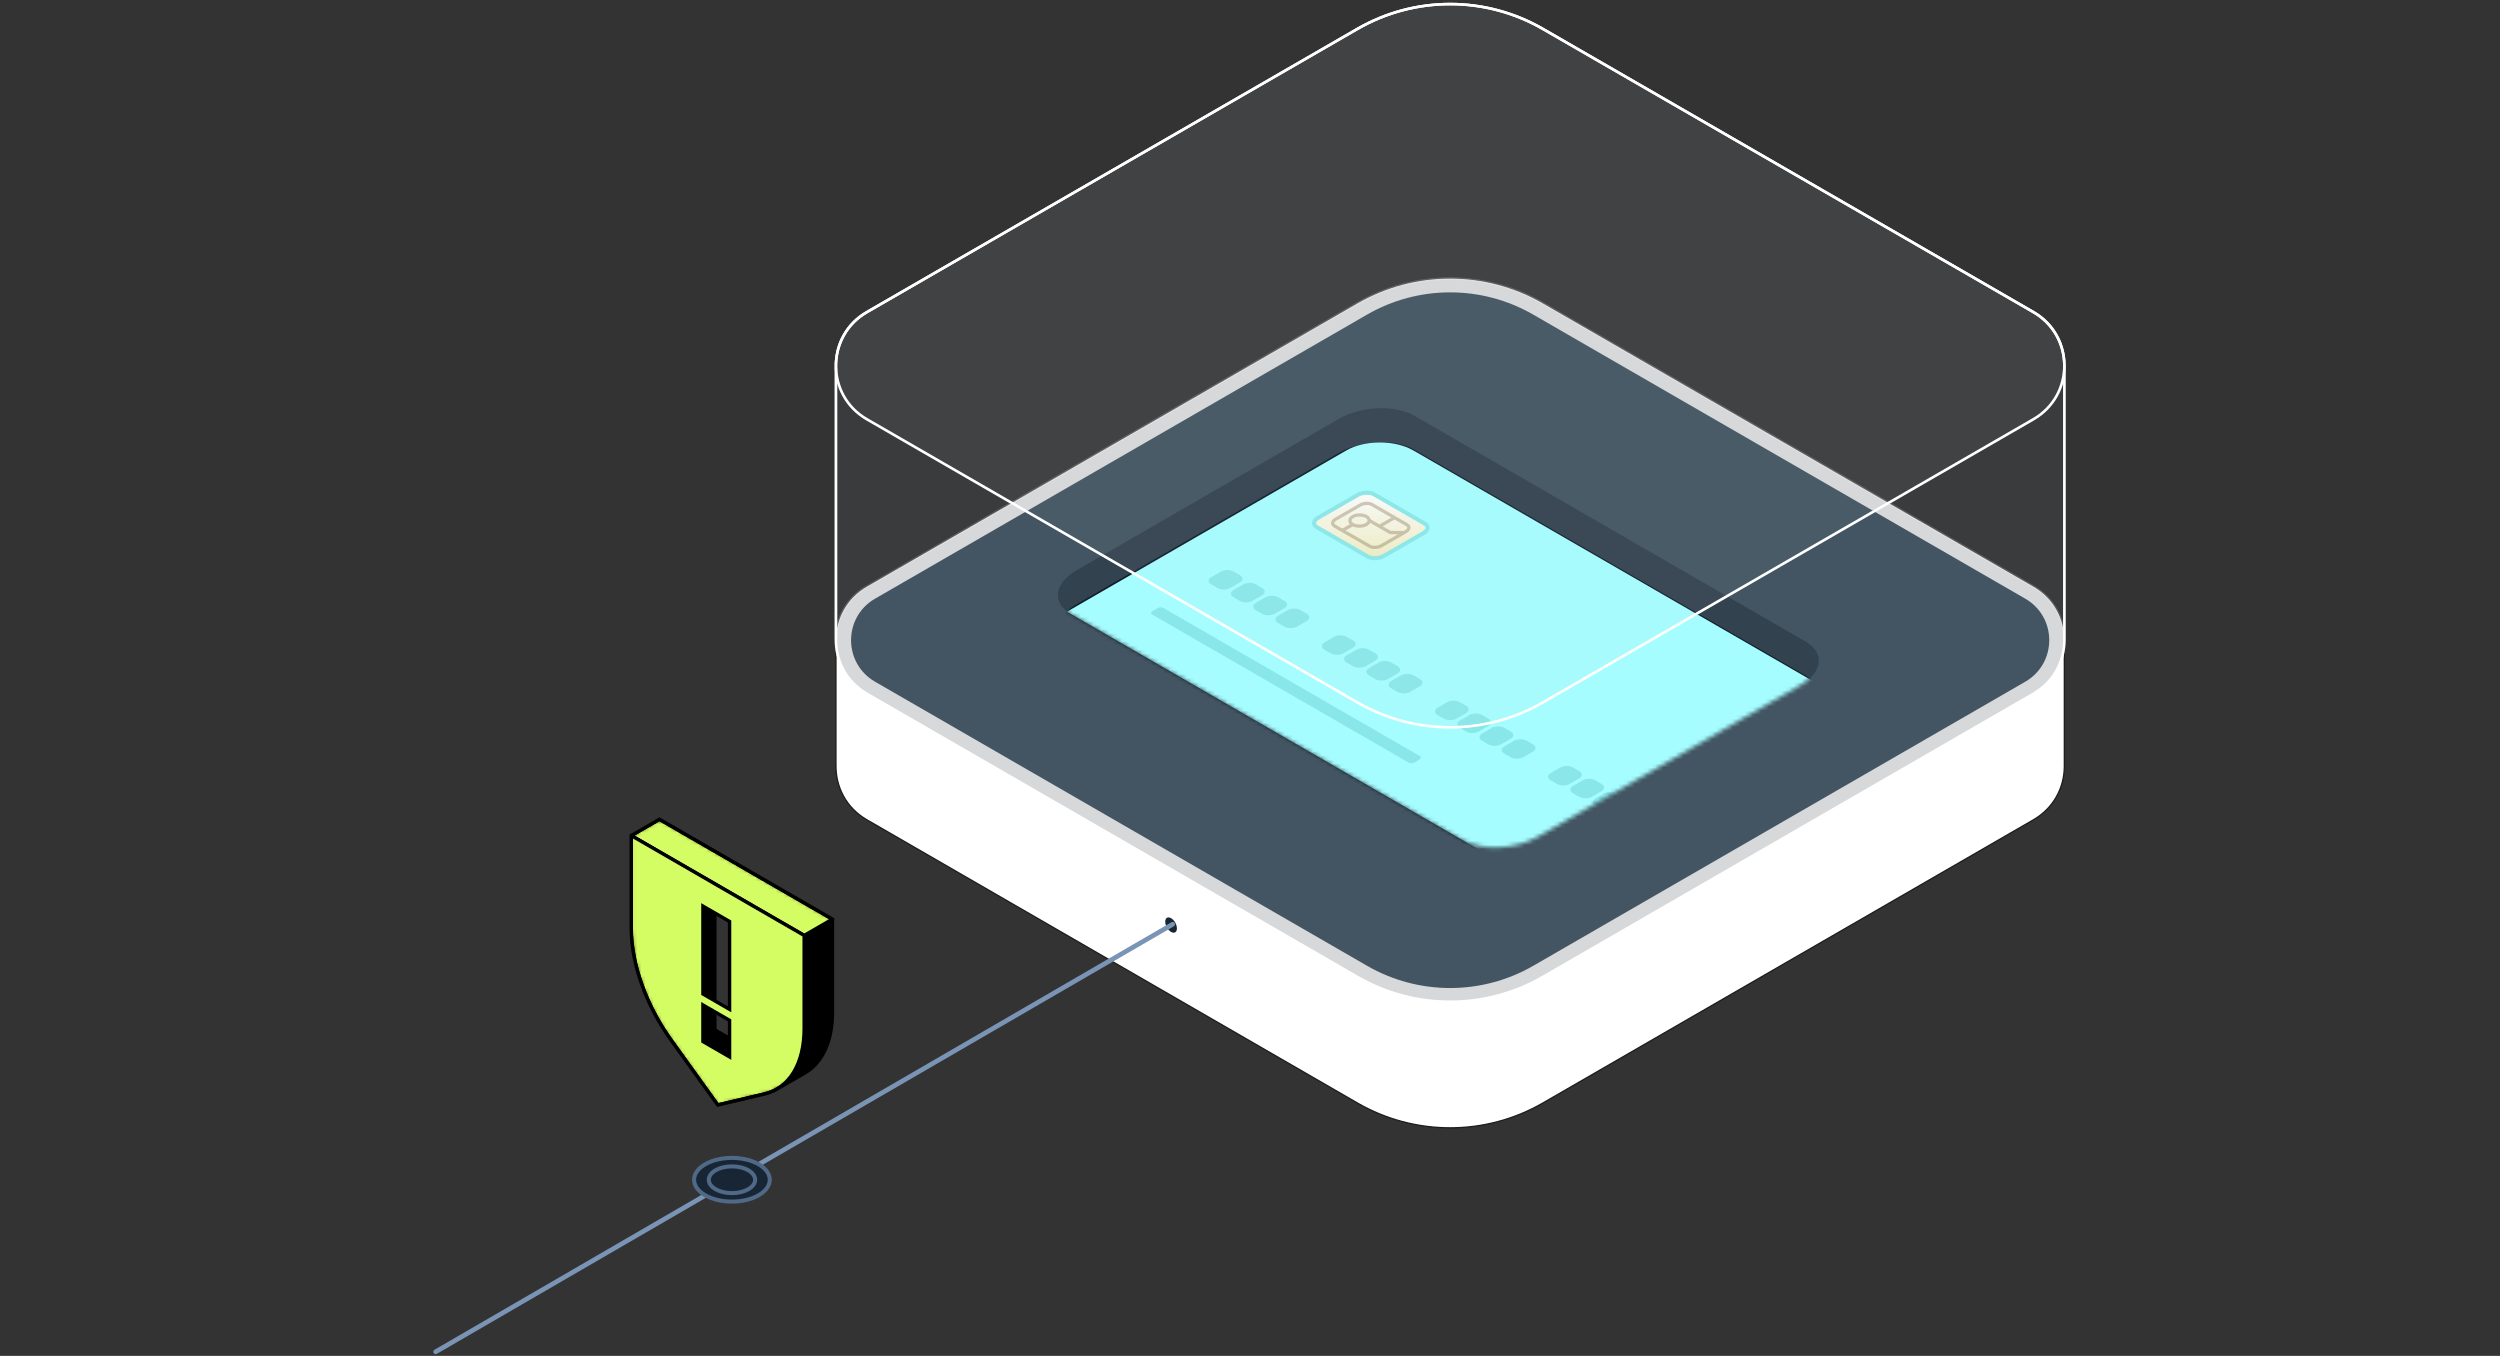 <svg width="614" height="333" viewBox="0 0 614 333" fill="none" xmlns="http://www.w3.org/2000/svg">
<rect x="0" y="0" width="614" height="333" fill="#333333" stroke="none"/>
<path d="M507.006 157.231C507.006 152.116 504.474 147.001 499.412 144.075L378.94 74.523C364.84 66.383 347.471 66.383 333.371 74.523L212.9 144.075C208.012 146.895 205.486 151.759 205.315 156.693H205.305V187.921H205.308C205.219 193.125 207.748 198.369 212.9 201.344L333.371 270.897C347.471 279.036 364.84 279.036 378.94 270.897L499.412 201.344C504.385 198.471 506.914 193.485 507.003 188.459H507.006V157.231Z" fill="white" stroke="#1D1D1B" stroke-width="0.33" stroke-miterlimit="10"/>
<path d="M333.372 239.936L212.9 170.383C202.773 164.535 202.773 149.92 212.9 144.075L333.372 74.523C347.472 66.383 364.841 66.383 378.941 74.523L499.412 144.075C509.54 149.923 509.54 164.539 499.412 170.383L378.941 239.936C364.841 248.076 347.472 248.076 333.372 239.936Z" fill="#D8D8D8"/>
<path d="M335.735 237.187L214.91 167.429C207.061 162.895 207.061 151.566 214.91 147.035L335.732 77.278C348.372 69.98 363.942 69.98 376.582 77.278L497.407 147.035C505.256 151.569 505.256 162.899 497.407 167.429L376.586 237.187C363.945 244.484 348.376 244.484 335.735 237.187Z" fill="#3D4F5B"/>
<path d="M359.127 206.302L263.031 150.822C258.264 148.071 258.86 143.26 264.368 140.078L328.791 102.885C334.299 99.703 342.628 99.361 347.394 102.112L443.49 157.591C448.257 160.342 447.661 165.153 442.153 168.335L377.73 205.528C372.222 208.71 363.893 209.053 359.127 206.302Z" fill="#2B3B46"/>
<mask id="mask0_16628_93310" style="mask-type:alpha" maskUnits="userSpaceOnUse" x="259" y="100" width="188" height="109">
<path d="M359.127 206.302L263.031 150.822C258.264 148.071 258.86 143.26 264.368 140.078L328.791 102.885C334.299 99.703 342.628 99.361 347.394 102.112L443.49 157.591C448.257 160.342 447.661 165.153 442.153 168.335L377.73 205.528C372.222 208.71 363.893 209.053 359.127 206.302Z" fill="#3D4F5B"/>
</mask>
<g mask="url(#mask0_16628_93310)">
<path d="M359.127 214.653L263.031 159.174C258.264 156.423 258.86 151.612 264.368 148.43L328.791 111.237C334.299 108.055 342.628 107.712 347.394 110.463L443.49 165.943C448.257 168.694 447.661 173.505 442.153 176.686L377.73 213.88C372.222 217.062 363.893 217.404 359.127 214.653Z" fill="#08141F"/>
<path d="M334.856 123.249L333.037 122.197C332.055 121.633 332.182 120.644 333.31 119.985C334.444 119.332 336.156 119.262 337.138 119.826L338.957 120.879C339.94 121.443 339.813 122.432 338.685 123.091C337.55 123.744 335.839 123.813 334.856 123.249Z" fill="#FFE76B"/>
<path d="M340.659 126.596L340.108 126.279C339.125 125.715 339.252 124.726 340.38 124.067C341.515 123.414 343.226 123.344 344.209 123.908L344.76 124.225C345.742 124.79 345.616 125.778 344.487 126.438C343.353 127.09 341.641 127.16 340.659 126.596Z" fill="#5876FA"/>
<path d="M358.705 137.016L346.194 129.791C345.211 129.227 345.338 128.238 346.466 127.579C347.601 126.926 349.312 126.856 350.294 127.42L362.806 134.646C363.789 135.21 363.662 136.199 362.534 136.858C361.399 137.511 359.688 137.581 358.705 137.016Z" fill="#10466D"/>
<path d="M348.302 139.748L338.623 134.158C337.641 133.594 337.768 132.605 338.896 131.946C340.03 131.293 341.742 131.223 342.724 131.787L352.403 137.378C353.385 137.942 353.259 138.931 352.13 139.59C350.996 140.243 349.284 140.313 348.302 139.748Z" fill="#10466D"/>
<path d="M345.16 146.646L331.076 138.513C330.094 137.949 330.221 136.961 331.349 136.301C332.483 135.648 334.195 135.579 335.177 136.143L349.261 144.275C350.244 144.839 350.117 145.828 348.989 146.487C347.854 147.14 346.143 147.21 345.16 146.646Z" fill="#10466D"/>
<path d="M410.713 167.028L398.201 159.802C397.219 159.238 397.346 158.25 398.474 157.59C399.608 156.938 401.32 156.868 402.302 157.432L414.814 164.658C415.797 165.222 415.67 166.211 414.542 166.87C413.407 167.523 411.696 167.592 410.713 167.028Z" fill="#5876FA"/>
<path d="M400.302 169.768L390.623 164.177C389.641 163.613 389.768 162.625 390.896 161.965C392.03 161.313 393.742 161.243 394.724 161.807L404.403 167.397C405.385 167.961 405.259 168.95 404.13 169.609C402.996 170.262 401.284 170.332 400.302 169.768Z" fill="#5876FA"/>
<path d="M367.049 192.243L354.537 185.017C353.555 184.453 353.682 183.464 354.81 182.805C355.944 182.152 357.656 182.083 358.638 182.647L371.15 189.872C372.133 190.437 372.006 191.425 370.878 192.085C369.743 192.737 368.032 192.807 367.049 192.243Z" fill="#5876FA"/>
<path d="M356.653 194.963L346.975 189.373C345.992 188.809 346.119 187.82 347.247 187.161C348.382 186.508 350.093 186.438 351.076 187.002L360.754 192.593C361.737 193.157 361.61 194.146 360.482 194.805C359.347 195.458 357.636 195.527 356.653 194.963Z" fill="#5876FA"/>
<path d="M397.145 176.673L383.061 168.541C382.078 167.977 382.205 166.988 383.333 166.329C384.468 165.676 386.179 165.606 387.162 166.17L401.246 174.302C402.228 174.866 402.101 175.855 400.973 176.514C399.838 177.167 398.127 177.237 397.145 176.673Z" fill="#5876FA"/>
<path d="M350.839 149.932L350.287 149.615C349.305 149.051 349.432 148.062 350.56 147.403C351.694 146.75 353.406 146.68 354.388 147.244L354.94 147.561C355.922 148.125 355.795 149.114 354.667 149.773C353.533 150.426 351.821 150.496 350.839 149.932Z" fill="#5876FA"/>
<path d="M317.265 139.284L310.35 135.291C309.367 134.727 309.494 133.738 310.622 133.079C311.757 132.426 313.468 132.356 314.451 132.92L321.366 136.913C322.348 137.477 322.222 138.466 321.093 139.125C319.959 139.778 318.247 139.848 317.265 139.284Z" fill="#FFE76B"/>
<path d="M322.401 142.252L321.85 141.935C320.867 141.371 320.994 140.382 322.122 139.723C323.257 139.07 324.968 139.001 325.951 139.565L326.502 139.882C327.485 140.446 327.358 141.435 326.23 142.094C325.095 142.747 323.384 142.816 322.401 142.252Z" fill="#5876FA"/>
<path d="M338.088 151.307L328.264 145.634C327.281 145.07 327.408 144.082 328.536 143.422C329.671 142.77 331.382 142.7 332.365 143.264L342.189 148.937C343.172 149.501 343.045 150.49 341.917 151.149C340.782 151.802 339.071 151.871 338.088 151.307Z" fill="#10466D"/>
<path d="M344.042 154.752L343.49 154.435C342.508 153.871 342.635 152.882 343.763 152.223C344.898 151.57 346.609 151.501 347.591 152.065L348.143 152.382C349.125 152.946 348.998 153.935 347.87 154.594C346.736 155.247 345.024 155.316 344.042 154.752Z" fill="#D4FC63"/>
<path d="M340.971 161.701L320.701 149.994C319.719 149.43 319.846 148.441 320.974 147.782C322.108 147.129 323.82 147.059 324.802 147.623L345.072 159.33C346.055 159.894 345.928 160.883 344.8 161.542C343.665 162.195 341.954 162.265 340.971 161.701Z" fill="#10466D"/>
<path d="M328.446 163.201L313.139 154.365C312.156 153.801 312.283 152.812 313.411 152.153C314.546 151.5 316.257 151.43 317.24 151.994L332.547 160.83C333.529 161.394 333.403 162.383 332.274 163.042C331.14 163.695 329.428 163.765 328.446 163.201Z" fill="#10466D"/>
<path d="M290.283 149.907L287.983 148.576C287 148.012 287.127 147.023 288.255 146.364C289.39 145.711 291.101 145.641 292.084 146.205L294.384 147.536C295.367 148.101 295.24 149.089 294.112 149.749C292.977 150.401 291.266 150.471 290.283 149.907Z" fill="#10466D"/>
<path d="M294.464 161.056L280.412 152.943C279.43 152.379 279.557 151.39 280.685 150.731C281.819 150.078 283.531 150.008 284.513 150.573L298.565 158.686C299.548 159.25 299.421 160.239 298.293 160.898C297.158 161.551 295.447 161.62 294.464 161.056Z" fill="#10466D"/>
<path d="M270.984 157.422C271.355 157.422 271.656 157.249 271.656 157.035C271.656 156.822 271.355 156.648 270.984 156.648C270.613 156.648 270.312 156.822 270.312 157.035C270.312 157.249 270.613 157.422 270.984 157.422Z" fill="#10466D"/>
<path d="M272.75 158.437C273.121 158.437 273.422 158.264 273.422 158.051C273.422 157.837 273.121 157.664 272.75 157.664C272.379 157.664 272.078 157.837 272.078 158.051C272.078 158.264 272.379 158.437 272.75 158.437Z" fill="#10466D"/>
<path d="M274.516 159.461C274.887 159.461 275.187 159.288 275.187 159.074C275.187 158.861 274.887 158.688 274.516 158.688C274.145 158.688 273.844 158.861 273.844 159.074C273.844 159.288 274.145 159.461 274.516 159.461Z" fill="#10466D"/>
<path d="M335.273 164.316C335.644 164.316 335.945 164.143 335.945 163.93C335.945 163.716 335.644 163.543 335.273 163.543C334.902 163.543 334.602 163.716 334.602 163.93C334.602 164.143 334.902 164.316 335.273 164.316Z" fill="#10466D"/>
<path d="M333.32 165.445C333.691 165.445 333.992 165.272 333.992 165.059C333.992 164.845 333.691 164.672 333.32 164.672C332.949 164.672 332.648 164.845 332.648 165.059C332.648 165.272 332.949 165.445 333.32 165.445Z" fill="#10466D"/>
<path d="M330.657 110.632C335.204 108.007 342.577 108.007 347.125 110.632L456.362 173.695L387.745 213.307C383.198 215.932 375.825 215.932 371.277 213.307L262.04 150.245L330.657 110.632Z" fill="#A4FFFF"/>
<path d="M335.905 136.687L323.425 129.484C322.397 128.89 322.532 127.849 323.729 127.162L333.418 121.569C334.611 120.878 336.415 120.802 337.443 121.396L349.923 128.599C350.951 129.193 350.816 130.234 349.619 130.921L339.93 136.514C338.737 137.205 336.933 137.281 335.905 136.687Z" fill="url(#paint0_linear_16628_93310)" stroke="#86E8E8" stroke-width="1.002"/>
<g opacity="0.4">
<path d="M333.919 129.215C335.229 129.208 336.288 128.589 336.284 127.832C336.28 127.076 335.215 126.468 333.904 126.475C332.594 126.483 331.535 127.102 331.539 127.858C331.543 128.615 332.608 129.222 333.919 129.215Z" stroke="#867152" stroke-width="0.802" stroke-miterlimit="10"/>
<path d="M336.95 123.915L345.531 128.867C346.269 129.293 346.172 130.039 345.316 130.536L339.273 134.026C338.413 134.523 337.119 134.578 336.381 134.153L327.8 129.2C327.063 128.775 327.16 128.029 328.015 127.531L334.059 124.042C334.919 123.544 336.213 123.489 336.95 123.915Z" stroke="#867152" stroke-width="0.802" stroke-miterlimit="10"/>
<path d="M342.499 127.121L338.93 129.182" stroke="#867152" stroke-width="0.802" stroke-miterlimit="10"/>
<path d="M336.203 127.766L341.421 130.779L344.847 130.813" stroke="#867152" stroke-width="0.802" stroke-miterlimit="10"/>
<path d="M332.221 128.816L329.68 130.283" stroke="#867152" stroke-width="0.802" stroke-miterlimit="10"/>
</g>
<path d="M333.134 159.567C333.989 159.074 335.374 159.074 336.228 159.567L337.766 160.455C338.62 160.948 338.62 161.748 337.766 162.241L335.386 163.614C334.532 164.108 333.147 164.108 332.292 163.614L330.755 162.727C329.901 162.234 329.901 161.434 330.755 160.941L333.134 159.567Z" fill="#86E8E8"/>
<path d="M327.661 156.408C328.516 155.915 329.901 155.915 330.755 156.408L332.292 157.295C333.147 157.788 333.147 158.588 332.292 159.081L329.913 160.455C329.059 160.948 327.674 160.948 326.819 160.455L325.282 159.567C324.428 159.074 324.428 158.275 325.282 157.781L327.661 156.408Z" fill="#86E8E8"/>
<path d="M341.701 162.727C340.847 162.234 339.462 162.234 338.608 162.727L336.228 164.101C335.374 164.594 335.374 165.394 336.228 165.887L337.765 166.775C338.62 167.268 340.005 167.268 340.859 166.775L343.239 165.401C344.093 164.908 344.093 164.108 343.239 163.615L341.701 162.727Z" fill="#86E8E8"/>
<path d="M344.081 165.887C344.935 165.394 346.32 165.394 347.175 165.887L348.712 166.774C349.566 167.268 349.566 168.067 348.712 168.56L346.332 169.934C345.478 170.427 344.093 170.427 343.239 169.934L341.701 169.047C340.847 168.553 340.847 167.754 341.701 167.26L344.081 165.887Z" fill="#86E8E8"/>
<path d="M305.345 143.525C306.199 143.032 307.584 143.032 308.439 143.525L309.976 144.413C310.83 144.906 310.83 145.706 309.976 146.199L307.597 147.573C306.742 148.066 305.357 148.066 304.503 147.573L302.965 146.685C302.111 146.192 302.111 145.392 302.965 144.899L305.345 143.525Z" fill="#86E8E8"/>
<path d="M299.872 140.366C300.726 139.873 302.111 139.873 302.966 140.366L304.503 141.253C305.357 141.747 305.357 142.546 304.503 143.04L302.124 144.413C301.269 144.906 299.884 144.906 299.03 144.413L297.492 143.526C296.638 143.032 296.638 142.233 297.492 141.74L299.872 140.366Z" fill="#86E8E8"/>
<path d="M313.912 146.686C313.057 146.192 311.672 146.192 310.818 146.686L308.439 148.059C307.584 148.552 307.584 149.352 308.439 149.845L309.976 150.733C310.83 151.226 312.215 151.226 313.07 150.733L315.449 149.359C316.303 148.866 316.303 148.066 315.449 147.573L313.912 146.686Z" fill="#86E8E8"/>
<path d="M316.291 149.845C317.145 149.352 318.531 149.352 319.385 149.845L320.922 150.733C321.777 151.226 321.777 152.025 320.922 152.519L318.543 153.892C317.688 154.386 316.303 154.386 315.449 153.892L313.912 153.005C313.057 152.512 313.057 151.712 313.912 151.219L316.291 149.845Z" fill="#86E8E8"/>
<path d="M364.012 175.609C363.157 175.116 361.772 175.116 360.918 175.609L358.539 176.983C357.684 177.476 357.684 178.276 358.539 178.769L360.076 179.656C360.93 180.149 362.315 180.149 363.17 179.656L365.549 178.283C366.403 177.789 366.403 176.99 365.549 176.497L364.012 175.609Z" fill="#86E8E8"/>
<path d="M358.539 172.45C357.684 171.956 356.299 171.956 355.445 172.45L353.065 173.823C352.211 174.316 352.211 175.116 353.065 175.609L354.603 176.497C355.457 176.99 356.842 176.99 357.697 176.497L360.076 175.123C360.93 174.63 360.93 173.83 360.076 173.337L358.539 172.45Z" fill="#86E8E8"/>
<path d="M366.391 178.769C367.245 178.276 368.631 178.276 369.485 178.769L371.022 179.657C371.877 180.15 371.877 180.95 371.022 181.443L368.643 182.816C367.789 183.31 366.403 183.31 365.549 182.816L364.012 181.929C363.157 181.436 363.157 180.636 364.012 180.143L366.391 178.769Z" fill="#86E8E8"/>
<path d="M374.958 181.929C374.104 181.435 372.718 181.435 371.864 181.929L369.485 183.302C368.63 183.796 368.63 184.595 369.485 185.088L371.022 185.976C371.876 186.469 373.262 186.469 374.116 185.976L376.495 184.602C377.35 184.109 377.35 183.309 376.495 182.816L374.958 181.929Z" fill="#86E8E8"/>
<path d="M383.234 188.49C384.089 187.997 385.474 187.997 386.328 188.49L387.866 189.378C388.72 189.871 388.72 190.671 387.866 191.164L385.486 192.538C384.632 193.031 383.247 193.031 382.392 192.538L380.855 191.65C380.001 191.157 380.001 190.357 380.855 189.864L383.234 188.49Z" fill="#86E8E8"/>
<path d="M388.708 191.651C389.562 191.157 390.947 191.157 391.801 191.651L393.339 192.538C394.193 193.031 394.193 193.831 393.339 194.324L390.959 195.698C390.105 196.191 388.72 196.191 387.866 195.698L386.328 194.81C385.474 194.317 385.474 193.517 386.328 193.024L388.708 191.651Z" fill="#86E8E8"/>
<path d="M397.275 194.81C396.42 194.317 395.035 194.317 394.181 194.81L391.801 196.184C390.947 196.677 390.947 197.477 391.801 197.97L393.339 198.857C394.193 199.351 395.578 199.351 396.433 198.857L398.812 197.484C399.666 196.99 399.666 196.191 398.812 195.698L397.275 194.81Z" fill="#86E8E8"/>
<path d="M399.654 197.97C400.508 197.476 401.893 197.476 402.748 197.97L404.285 198.857C405.139 199.35 405.139 200.15 404.285 200.643L401.906 202.017C401.051 202.51 399.666 202.51 398.812 202.017L397.274 201.129C396.42 200.636 396.42 199.836 397.274 199.343L399.654 197.97Z" fill="#86E8E8"/>
<rect width="74.313" height="3.203" rx="0.784" transform="matrix(0.866 0.5 -0.866 0.5 285.055 148.93)" fill="#86E8E8"/>
</g>
<path opacity="0.2" d="M507.004 157.232C507.004 152.117 504.472 147.002 499.41 144.076L378.938 74.523C364.838 66.384 347.469 66.384 333.369 74.523L212.897 144.076C208.01 146.896 205.484 151.76 205.312 156.693V89.275C205.484 84.341 208.01 79.477 212.897 76.657L333.369 7.105C347.469 -1.035 364.838 -1.035 378.938 7.105L499.41 76.657C504.472 79.58 507.004 84.695 507.004 89.813V157.232Z" stroke="white" stroke-width="0.634" stroke-miterlimit="10"/>
<path opacity="0.2" d="M507.004 89.809C507.004 94.924 504.472 100.039 499.41 102.964L378.938 172.517C364.838 180.657 347.469 180.657 333.369 172.517L212.897 102.964C208.01 100.144 205.484 95.28 205.312 90.347V157.765C205.484 162.699 208.01 167.563 212.897 170.383L333.369 239.936C347.469 248.075 364.838 248.075 378.938 239.936L499.41 170.383C504.472 167.46 507.004 162.345 507.004 157.227V89.809Z" stroke="white" stroke-width="0.634" stroke-miterlimit="10"/>
<path d="M507.007 89.813C507.007 84.698 504.474 79.583 499.412 76.657L378.94 7.105C364.84 -1.035 347.471 -1.035 333.371 7.105L212.9 76.657C208.012 79.477 205.486 84.341 205.315 89.275H205.305V156.964H205.308C205.219 162.168 207.748 167.412 212.9 170.387L333.371 239.94C347.471 248.08 364.84 248.08 378.94 239.94L499.412 170.387C504.385 167.515 506.914 162.528 507.003 157.502H507.007V89.813Z" fill="#BFCBFF" fill-opacity="0.05" stroke="white" stroke-width="0.634" stroke-miterlimit="10"/>
<path d="M333.372 172.521L212.9 102.969C202.773 97.121 202.773 82.505 212.9 76.661L333.368 7.105C347.469 -1.035 364.838 -1.035 378.938 7.105L499.409 76.657C509.537 82.505 509.537 97.121 499.409 102.965L378.938 172.518C364.838 180.658 347.469 180.658 333.368 172.518L333.372 172.521Z" fill="#D9D9D9" fill-opacity="0.05" stroke="white" stroke-width="0.634" stroke-miterlimit="10"/>
<path d="M287.616 225.506C288.406 225.962 289.047 227.072 289.047 227.985L289.047 228.054C289.047 228.966 288.406 229.336 287.616 228.88C286.825 228.423 286.184 227.313 286.184 226.401L286.184 226.332C286.184 225.419 286.825 225.049 287.616 225.506Z" fill="#182534"/>
<path d="M107 332L288 227" stroke="#7994B4" stroke-width="1.162" stroke-miterlimit="10" stroke-linecap="round"/>
<path d="M186.333 293.543C182.703 295.638 176.821 295.638 173.191 293.543C169.561 291.447 169.561 288.046 173.191 285.95C176.821 283.855 182.703 283.855 186.333 285.95C189.962 288.046 189.962 291.447 186.333 293.543Z" fill="#182534" stroke="#4F6987" stroke-width="0.996" stroke-miterlimit="10"/>
<path d="M179.768 293.032C182.91 293.032 185.458 291.56 185.458 289.745C185.458 287.929 182.91 286.457 179.768 286.457C176.626 286.457 174.078 287.929 174.078 289.745C174.078 291.56 176.626 293.032 179.768 293.032Z" fill="#182534" stroke="#4F6987" stroke-width="0.996" stroke-miterlimit="10"/>
<g clip-path="url(#clip0_16628_93310)">
<path fill-rule="evenodd" clip-rule="evenodd" d="M161.952 201.227L183.192 213.49H183.183L204.431 225.754V248.613C204.431 255.709 201.965 261.019 197.695 263.494L190.767 267.487C189.844 268.024 188.837 268.426 187.747 268.686L176.263 271.387L164.779 255.424C158.664 246.918 155.023 236.718 155.023 228.078V205.219L161.952 201.227ZM182.525 225.484L175.987 221.709V252.697L182.525 256.472L182.525 225.484Z" fill="black"/>
<mask id="mask1_16628_93310" style="mask-type:luminance" maskUnits="userSpaceOnUse" x="155" y="201" width="50" height="71">
<path d="M183.192 213.479L161.952 201.215L155.023 205.208V228.066C155.023 236.706 158.664 246.907 164.779 255.413L176.263 271.376L187.747 268.675C188.837 268.415 189.844 268.012 190.767 267.475L197.695 263.482C201.965 261.008 204.431 255.698 204.431 248.601V225.743L183.183 213.479H183.192Z" fill="white"/>
</mask>
<g mask="url(#mask1_16628_93310)">
<path d="M155.023 205.208L161.952 201.215L204.44 225.743L197.519 229.744L155.023 205.208Z" fill="#D4FC63" stroke="black" stroke-width="0.839" stroke-miterlimit="10"/>
<path fill-rule="evenodd" clip-rule="evenodd" d="M155.023 205.211L176.271 217.483H176.255L197.502 229.747V252.606C197.502 261.246 193.862 267.235 187.747 268.678L176.263 271.379L164.779 255.416C158.664 246.91 155.023 236.71 155.023 228.069V205.211ZM172.644 222.541L179.182 226.316L179.182 247.899L172.644 244.124V222.541ZM172.644 246.82L179.182 250.595V259.579L172.644 255.804V246.82Z" fill="#D4FC63"/>
<path d="M176.271 217.483V217.903H177.836L176.481 217.12L176.271 217.483ZM155.023 205.211L155.233 204.848L154.604 204.484V205.211H155.023ZM176.255 217.483V217.064H174.689L176.045 217.846L176.255 217.483ZM197.502 229.747H197.922V229.505L197.712 229.384L197.502 229.747ZM187.747 268.678L187.843 269.086L187.843 269.086L187.747 268.678ZM176.263 271.379L175.922 271.624L176.086 271.851L176.359 271.787L176.263 271.379ZM164.779 255.416L164.439 255.661L164.439 255.661L164.779 255.416ZM179.182 226.316H179.601V226.074L179.392 225.953L179.182 226.316ZM172.644 222.541L172.853 222.178L172.224 221.815V222.541H172.644ZM179.182 247.899L178.972 248.262L179.601 248.625V247.899H179.182ZM172.644 244.124H172.224V244.366L172.434 244.487L172.644 244.124ZM179.182 250.595H179.601V250.352L179.392 250.231L179.182 250.595ZM172.644 246.82L172.853 246.457L172.224 246.093V246.82H172.644ZM179.182 259.579L178.972 259.942L179.601 260.305V259.579H179.182ZM172.644 255.804H172.224V256.046L172.434 256.167L172.644 255.804ZM176.481 217.12L155.233 204.848L154.814 205.574L176.062 217.846L176.481 217.12ZM176.255 217.903H176.271V217.064H176.255V217.903ZM197.712 229.384L176.464 217.12L176.045 217.846L197.293 230.11L197.712 229.384ZM197.922 252.606V229.747H197.083V252.606H197.922ZM187.843 269.086C194.227 267.58 197.922 261.345 197.922 252.606H197.083C197.083 261.146 193.497 266.89 187.65 268.27L187.843 269.086ZM176.359 271.787L187.843 269.086L187.651 268.27L176.167 270.971L176.359 271.787ZM164.439 255.661L175.922 271.624L176.603 271.134L165.12 255.171L164.439 255.661ZM154.604 228.069C154.604 236.815 158.283 247.099 164.439 255.661L165.12 255.171C159.045 246.721 155.443 236.604 155.443 228.069H154.604ZM154.604 205.211V228.069H155.443V205.211H154.604ZM179.392 225.953L172.853 222.178L172.434 222.904L178.972 226.679L179.392 225.953ZM179.601 247.899L179.601 226.316H178.762L178.762 247.899H179.601ZM172.434 244.487L178.972 248.262L179.392 247.536L172.853 243.761L172.434 244.487ZM172.224 222.541V244.124H173.063V222.541H172.224ZM179.392 250.231L172.853 246.457L172.434 247.183L178.972 250.958L179.392 250.231ZM179.601 259.579V250.595H178.762V259.579H179.601ZM172.434 256.167L178.972 259.942L179.392 259.216L172.853 255.441L172.434 256.167ZM172.224 246.82V255.804H173.063V246.82H172.224Z" fill="black"/>
</g>
<path d="M183.215 213.487L161.976 201.223L155.047 205.216V228.074C155.047 236.714 158.687 246.914 164.803 255.42L176.286 271.384L187.77 268.682C188.861 268.422 189.867 268.02 190.79 267.483L197.719 263.49C201.989 261.015 204.455 255.706 204.455 248.609V225.75L183.207 213.487H183.215Z" stroke="black" stroke-width="0.839" stroke-miterlimit="10"/>
</g>
<defs>
<linearGradient id="paint0_linear_16628_93310" x1="336.674" y1="120.996" x2="336.674" y2="137.087" gradientUnits="userSpaceOnUse">
<stop stop-color="#FFFFFC"/>
<stop offset="1" stop-color="#EEECBF"/>
</linearGradient>
<clipPath id="clip0_16628_93310">
<rect width="51.094" height="71.126" fill="white" transform="translate(154.203 200.738)"/>
</clipPath>
</defs>
</svg>
